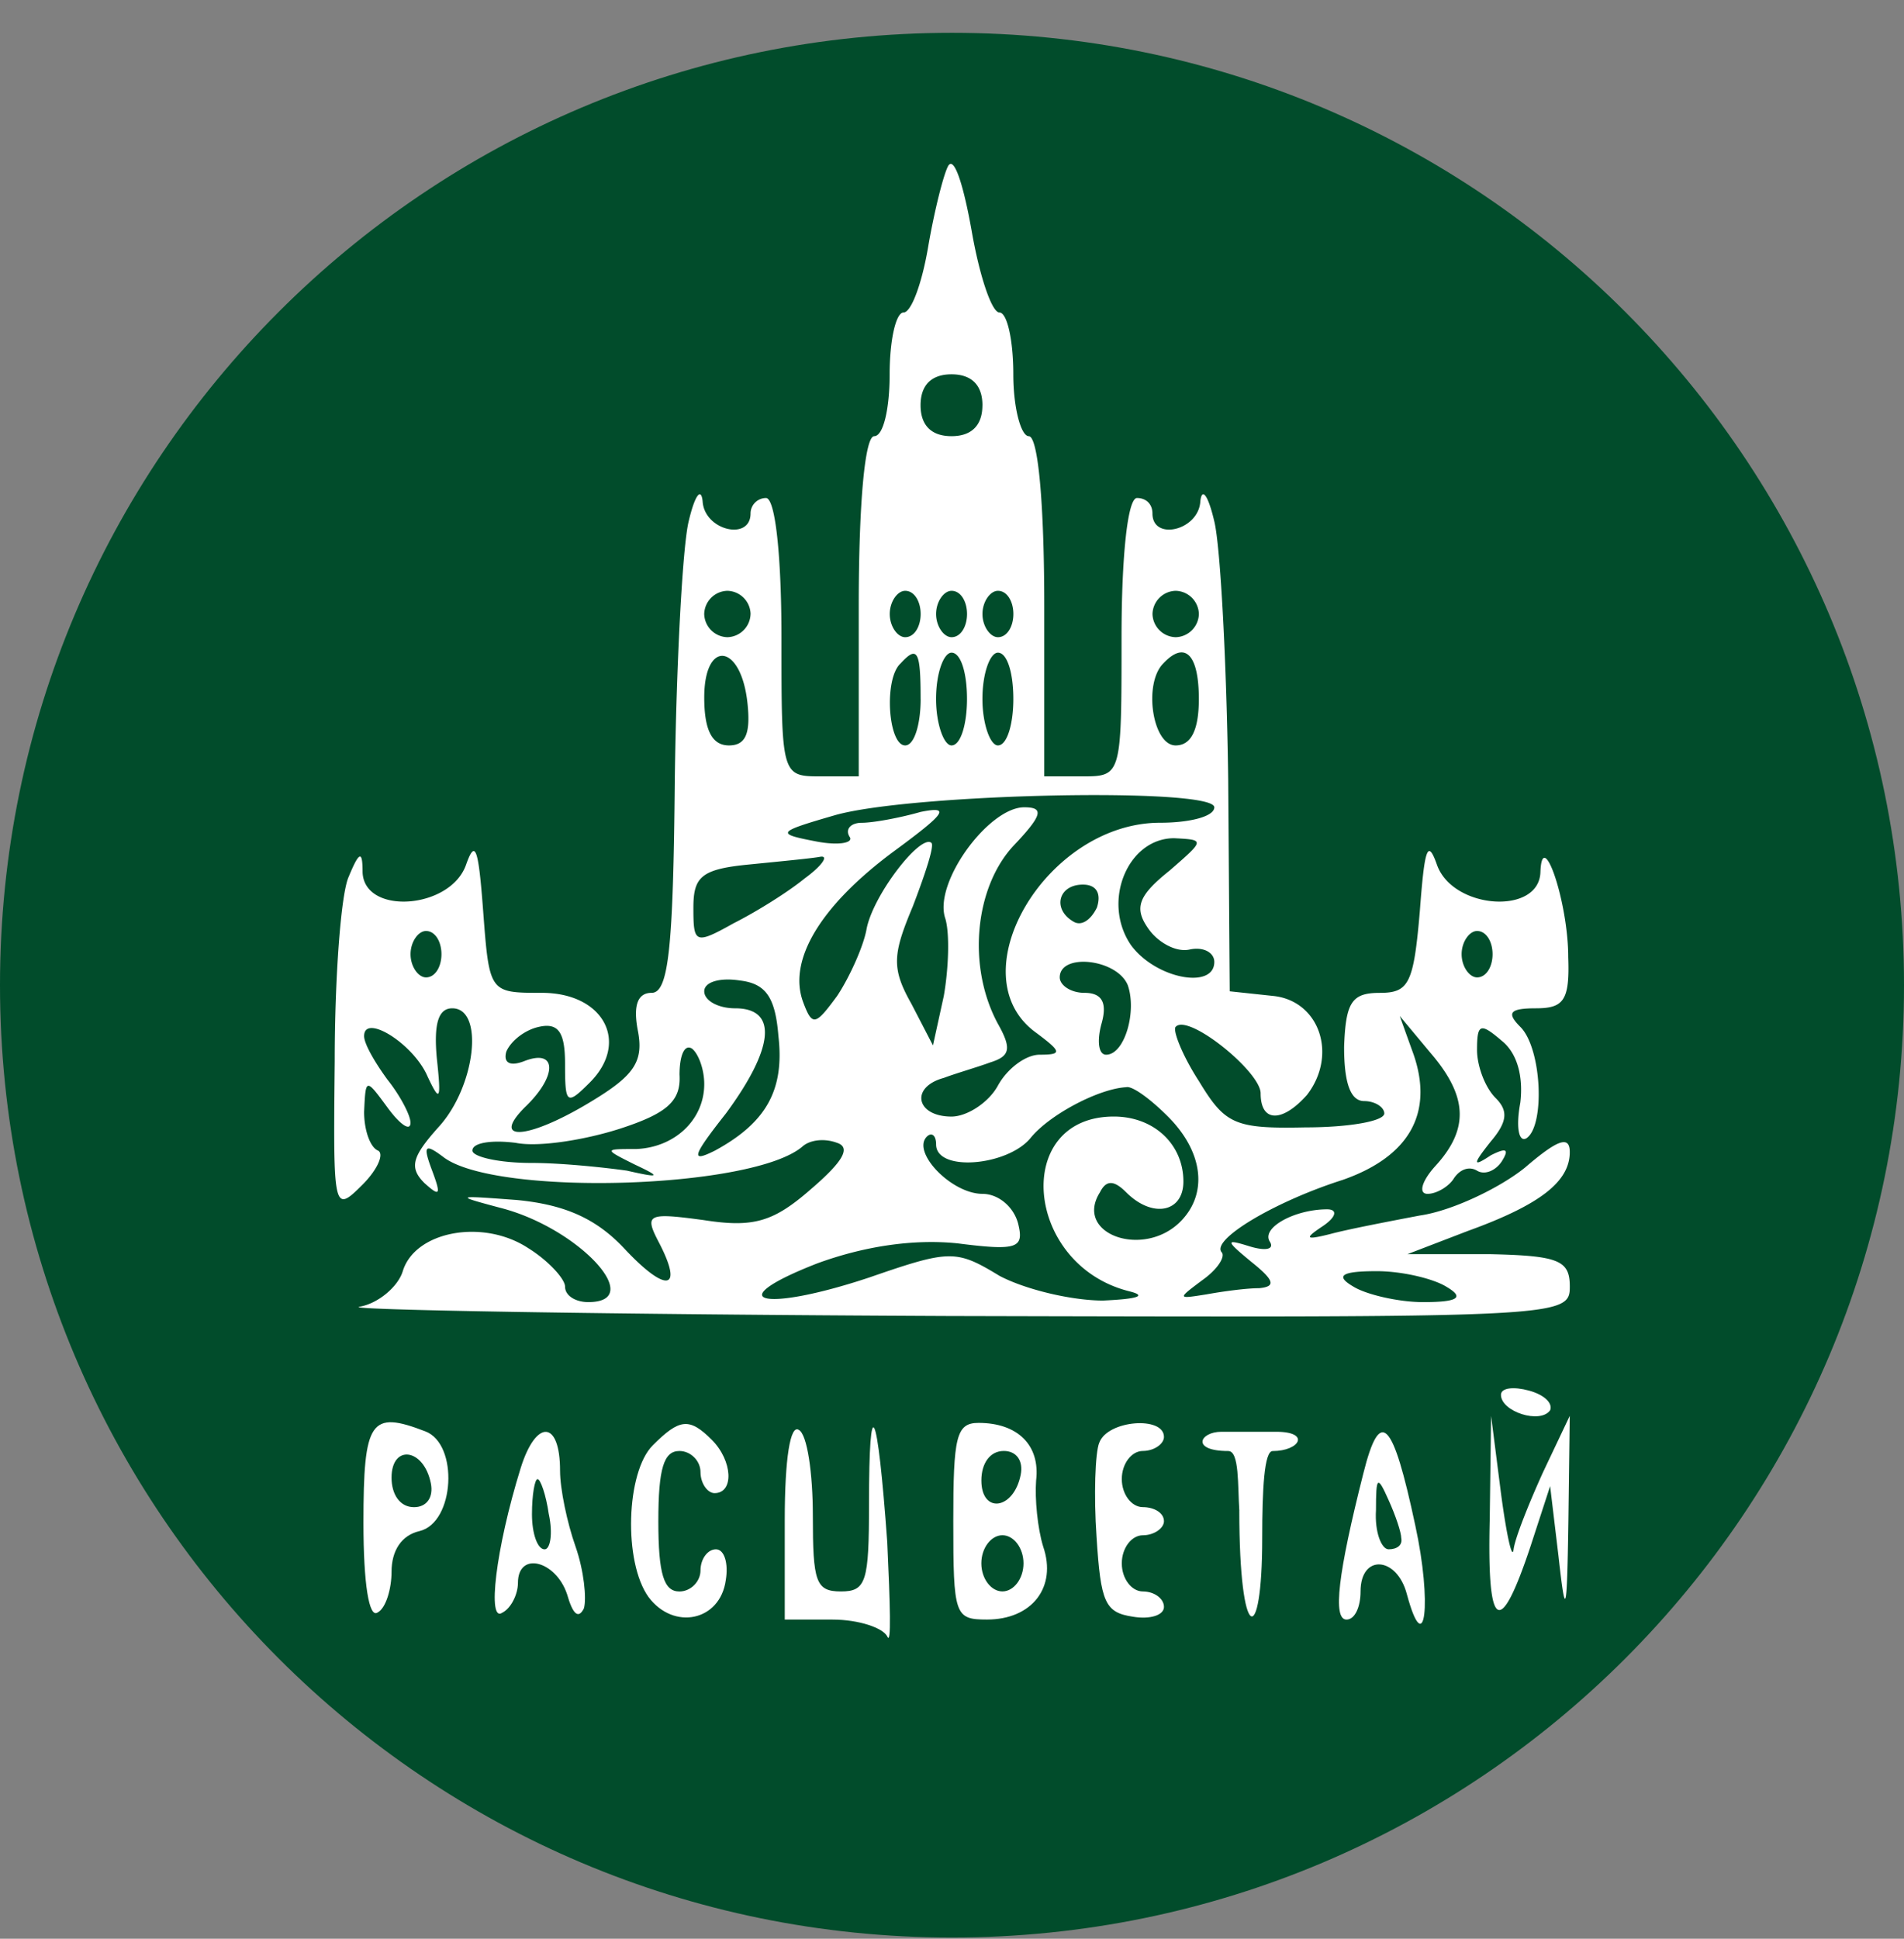 <svg xmlns="http://www.w3.org/2000/svg" width="56" height="57" fill="none" viewBox="0 0 56 57"><rect x="0" y="0" width="56" height="57" fill="#808080" stroke="none"/><g clip-path="url(#a)"><path fill="#014c2b" d="M56 28.965c0-15.464-12.536-28-28-28S0 13.5 0 28.965s12.536 28 28 28 28-12.536 28-28"/><path fill="#fff" d="M44.146 41.009c0 .495 1.157.867 1.446.454.082-.207-.166-.454-.62-.578s-.826-.083-.826.124M10.69 44.767c0 1.817.165 2.808.413 2.643.248-.124.413-.702.413-1.198 0-.62.289-1.074.826-1.198 1.033-.248 1.156-2.56.165-2.932-1.61-.62-1.817-.33-1.817 2.685m1.982-1.157c.083.413-.123.702-.495.702-.413 0-.661-.372-.661-.867 0-.992.95-.868 1.156.165M15.316 43.156c-.744 2.396-.992 4.585-.537 4.255.248-.124.454-.537.454-.868 0-.95 1.115-.66 1.446.33.165.579.33.744.495.414.083-.29 0-1.115-.247-1.818-.248-.702-.455-1.693-.455-2.23 0-1.487-.702-1.528-1.156-.083m.826 1.363c.124.579.041 1.033-.124 1.033-.207 0-.372-.454-.372-1.033 0-.578.083-1.032.165-1.032.083 0 .248.454.33 1.032M19.198 42.495c-.784.784-.867 3.428-.123 4.46.743.992 2.106.703 2.271-.495.083-.496-.041-.909-.289-.909s-.454.29-.454.62-.29.62-.62.62c-.454 0-.62-.496-.62-2.066s.166-2.065.62-2.065c.33 0 .62.289.62.62 0 .33.206.619.413.619.578 0 .537-.95-.083-1.57-.66-.66-.95-.62-1.735.166M23.081 44.684v2.933h1.404c.785 0 1.487.248 1.611.495.124.29.083-.95 0-2.767-.289-4.006-.537-4.543-.537-1.115 0 2.272-.082 2.56-.826 2.56-.743 0-.826-.288-.826-2.23 0-1.239-.165-2.395-.413-2.52-.248-.164-.413.827-.413 2.644M28.038 44.725c0 2.767.04 2.891.99 2.891 1.323 0 2.066-.95 1.653-2.148-.165-.537-.248-1.404-.207-1.94.124-1.033-.537-1.694-1.693-1.694-.66 0-.743.413-.743 2.89m1.982-1.363c-.206 1.032-1.156 1.156-1.156.165 0-.495.247-.867.66-.867.372 0 .579.289.496.702m.083 2.602c0 .454-.29.826-.62.826s-.62-.372-.62-.826.29-.826.62-.826.62.372.62.826M32.333 42.411c-.124.29-.165 1.57-.082 2.768.123 1.941.247 2.23 1.073 2.354.496.083.91-.041.91-.289s-.29-.454-.62-.454-.62-.372-.62-.826c0-.455.29-.826.62-.826s.62-.207.62-.414c0-.247-.29-.413-.62-.413s-.62-.371-.62-.826.29-.826.62-.826.62-.206.62-.413c0-.62-1.653-.495-1.9.165M36.45 44.42c0 3.915.674 4.065.674.802 0-1.446.06-2.56.307-2.56.795 0 1.13-.567.104-.567h-1.612c-.635 0-.913.566.203.566.33 0 .275 1.025.325 1.759M40.098 43.321c-.743 2.933-.908 4.296-.495 4.296.247 0 .413-.372.413-.826 0-1.115 1.074-1.033 1.363.082.537 1.983.743.248.247-2.024-.66-3.097-1.032-3.51-1.528-1.528m1.115 1.9c.042.207-.123.33-.371.33-.207 0-.413-.495-.372-1.156 0-.991.041-1.033.372-.289.206.454.371.95.371 1.115"/><path fill="#fff" d="M43.816 44.644c-.083 3.304.289 3.552 1.197.826l.579-1.776.247 2.065c.207 1.858.248 1.734.29-1.033l.04-3.098-.784 1.653c-.413.908-.826 1.94-.867 2.271s-.207-.413-.372-1.652l-.29-2.272zM27.894 4.868c-.136.227-.41 1.318-.591 2.364-.182 1.091-.5 1.955-.727 1.955-.228 0-.41.818-.41 1.818s-.181 1.819-.454 1.819-.455 1.955-.455 5v5.002h-1.136c-1.137 0-1.137-.046-1.137-4.092 0-2.41-.182-4.092-.455-4.092a.456.456 0 0 0-.454.455c0 .818-1.364.5-1.41-.364-.045-.409-.227-.182-.409.591-.181.728-.363 4.183-.409 7.592-.045 4.956-.182 6.274-.682 6.274q-.613 0-.409 1.091c.182.91-.09 1.319-1.273 2.046-1.91 1.182-3.091 1.273-2.046.227.955-.909.955-1.727 0-1.363-.454.181-.636.045-.545-.273.136-.318.545-.637.955-.727.59-.137.772.181.772 1.09 0 1.183.046 1.228.728.546 1.182-1.182.409-2.637-1.41-2.637-1.545 0-1.545 0-1.727-2.41-.137-1.818-.227-2.136-.5-1.363-.455 1.318-3 1.5-3.046.227 0-.636-.091-.636-.41.137-.227.5-.409 2.955-.409 5.41-.045 4.41-.045 4.5.819 3.637.454-.455.636-.91.454-1-.227-.092-.409-.592-.409-1.137.046-1 .046-1 .682-.137.364.5.682.728.682.455 0-.227-.318-.818-.682-1.273-.364-.5-.682-1.045-.682-1.273 0-.682 1.455.228 1.864 1.182.364.773.41.728.273-.545-.09-1 .046-1.455.455-1.455.954 0 .682 2.319-.41 3.5-.772.864-.863 1.183-.409 1.637.455.41.5.364.228-.363-.273-.728-.228-.819.318-.41 1.5 1.182 9.183.955 10.593-.318.227-.182.636-.227 1-.09.409.136.182.545-.773 1.363-1.091.955-1.682 1.137-3.137.91-1.682-.228-1.773-.183-1.318.681.727 1.41.181 1.455-1.046.137-.818-.864-1.728-1.273-3.137-1.41-1.818-.136-1.864-.136-.5.228 2.319.59 4.319 2.773 2.591 2.773-.363 0-.682-.182-.682-.455 0-.227-.5-.773-1.09-1.136-1.32-.864-3.32-.5-3.683.681-.137.455-.728.955-1.273 1.046-.546.091 7.228.228 17.321.273 18.003.045 18.276.045 18.276-.864 0-.773-.318-.91-2.364-.955h-2.41l1.773-.681c2.137-.773 3-1.455 3-2.32 0-.5-.363-.363-1.317.456-.728.59-2.137 1.272-3.092 1.409-.955.182-2.137.409-2.637.545-.727.182-.773.137-.227-.227.41-.273.454-.5.136-.5-.954 0-1.955.546-1.682.955.137.227-.136.273-.59.136-.728-.227-.728-.182.045.455.682.545.727.727.227.773-.364 0-1.046.09-1.546.181-.863.137-.863.137-.136-.409.454-.318.682-.682.59-.818-.363-.364 1.547-1.5 3.547-2.137 1.955-.682 2.682-1.955 2.091-3.682l-.409-1.137.91 1.091c1.09 1.273 1.136 2.228.136 3.32-.41.454-.5.817-.228.817.273 0 .637-.227.773-.454.182-.273.455-.364.682-.227s.546 0 .727-.273c.228-.364.137-.41-.318-.182-.545.364-.545.273 0-.41.5-.59.5-.909.137-1.272-.319-.318-.546-.955-.546-1.41 0-.772.091-.818.727-.272.455.363.637 1.045.546 1.818-.136.727-.045 1.182.182 1.046.546-.364.455-2.637-.182-3.273-.41-.41-.318-.546.455-.546.818 0 1-.227.954-1.5 0-1.637-.772-3.865-.818-2.5-.045 1.272-2.591 1.09-3.046-.228-.273-.773-.364-.455-.5 1.364-.182 2.137-.318 2.41-1.182 2.41-.818 0-1 .272-1.046 1.59 0 1.046.182 1.592.591 1.592.319 0 .591.181.591.363 0 .228-1.045.41-2.318.41-2.091.045-2.364-.091-3.137-1.364-.5-.773-.773-1.5-.682-1.591.364-.41 2.5 1.318 2.5 1.954 0 .864.637.864 1.364.046.91-1.182.364-2.773-1-2.91l-1.273-.136-.045-6.228c-.046-3.41-.228-6.865-.41-7.593-.181-.773-.363-1-.409-.59-.045.863-1.409 1.181-1.409.363 0-.273-.182-.455-.455-.455-.272 0-.454 1.683-.454 4.092 0 4.046 0 4.092-1.137 4.092h-1.136v-5.001c0-3.046-.182-5.001-.455-5.001-.227 0-.455-.818-.455-1.819s-.181-1.818-.409-1.818-.59-1.091-.818-2.41c-.227-1.273-.5-2.182-.682-1.909m1 7.047c0 .59-.318.909-.909.909s-.91-.318-.91-.91c0-.59.319-.909.91-.909s.91.319.91.91m-6.82 6.137a.7.7 0 0 1-.681.682.7.7 0 0 1-.682-.682.7.7 0 0 1 .682-.682.7.7 0 0 1 .682.682m5.002 0c0 .364-.182.682-.455.682-.227 0-.454-.318-.454-.682s.227-.682.454-.682c.273 0 .455.318.455.682m1.364 0c0 .364-.182.682-.455.682-.227 0-.455-.318-.455-.682s.228-.682.455-.682c.273 0 .455.318.455.682m1.363 0c0 .364-.181.682-.454.682-.227 0-.455-.318-.455-.682s.228-.682.455-.682c.273 0 .454.318.454.682m5.456 0a.7.7 0 0 1-.682.682.7.7 0 0 1-.682-.682.7.7 0 0 1 .682-.682.7.7 0 0 1 .682.682m-13.275 2.637c.09.864-.046 1.227-.546 1.227s-.727-.454-.727-1.409c0-1.728 1.091-1.591 1.273.182m5.092-.137c0 .728-.182 1.364-.455 1.364-.5 0-.636-1.954-.136-2.41.5-.545.59-.363.59 1.046m1.364 0c0 .728-.182 1.364-.455 1.364-.227 0-.455-.636-.455-1.364 0-.772.228-1.363.455-1.363.273 0 .455.59.455 1.363m1.363 0c0 .728-.181 1.364-.454 1.364-.227 0-.455-.636-.455-1.364 0-.772.228-1.363.455-1.363.273 0 .454.59.454 1.363m5.456 0q0 1.364-.682 1.364c-.682 0-.955-1.818-.364-2.41.637-.681 1.046-.272 1.046 1.046m.455 3.183c0 .273-.728.454-1.592.454-3.364 0-6 4.501-3.637 6.183.728.546.773.637.091.637-.409 0-.954.409-1.227.909s-.91.91-1.364.91c-1.046 0-1.227-.865-.227-1.137.363-.137 1-.319 1.364-.455.59-.182.636-.409.227-1.136-.91-1.683-.682-4.001.454-5.229.864-.909.91-1.136.319-1.136-1.046 0-2.683 2.227-2.319 3.273.136.455.091 1.5-.045 2.273l-.319 1.455-.636-1.227c-.591-1.046-.546-1.455.045-2.865.364-.954.637-1.773.546-1.863-.318-.273-1.728 1.545-1.91 2.545-.09.5-.5 1.41-.863 1.955-.637.864-.728.91-1 .182-.455-1.227.5-2.819 2.636-4.41 1.546-1.136 1.728-1.364.819-1.182-.637.182-1.41.319-1.728.319s-.5.181-.364.409c.137.181-.318.272-1 .136-1.182-.227-1.136-.273.591-.773 2.273-.636 11.139-.818 11.139-.227m-1.319 1.864c-.91.727-1.046 1.09-.636 1.682.272.41.818.727 1.227.636s.728.091.728.364c0 .818-1.728.5-2.455-.5-.864-1.273-.091-3.137 1.273-3.137.909.046.909.046-.137.955m-10.729.227c-.5.41-1.455 1-2.091 1.319-1.137.636-1.182.59-1.182-.455 0-.91.227-1.137 1.636-1.273.91-.091 1.864-.182 2.092-.227.272-.046.045.272-.455.636m8.592.864c-.181.364-.454.545-.682.409-.636-.364-.454-1.091.273-1.091.41 0 .546.273.41.682m-19.276 1.364c0 .364-.181.682-.454.682-.228 0-.455-.319-.455-.682s.227-.682.455-.682c.272 0 .454.318.454.682m30.915 0c0 .364-.182.682-.455.682-.227 0-.455-.319-.455-.682s.228-.682.455-.682c.273 0 .455.318.455.682m-10.73.909c.273.773-.09 2.046-.636 2.046-.227 0-.273-.41-.136-.91.182-.636 0-.909-.5-.909-.41 0-.728-.227-.728-.454 0-.728 1.682-.546 2 .227m-10.274 1.5c.182 1.591-.364 2.546-1.864 3.364-.727.364-.682.182.319-1.09 1.409-1.91 1.545-3.092.272-3.092-.5 0-.909-.227-.909-.5s.455-.41 1.046-.318c.772.09 1.045.5 1.136 1.636m-2.182 1.41c0 1.045-.864 1.863-2 1.909-.955 0-.955 0-.046.455.773.363.773.409-.227.181-.637-.09-1.91-.227-2.819-.227-.954 0-1.727-.182-1.727-.364 0-.227.545-.318 1.273-.227.682.136 2.045-.09 3.046-.409 1.409-.455 1.818-.818 1.773-1.591 0-.546.136-.91.363-.773.182.136.364.591.364 1.046m13.639.954c1.045 1.046 1.182 2.273.363 3.092-1.09 1.09-3.137.363-2.364-.864.182-.364.41-.364.773 0 .773.773 1.682.591 1.682-.318 0-1.091-.864-1.91-2.046-1.91-3 0-2.636 4.365.455 5.138.546.136.227.227-.773.272-.909 0-2.273-.318-3.046-.727-1.273-.773-1.454-.773-3.818.045-3.137 1.046-4.456.728-1.546-.409 1.364-.5 2.818-.727 4.137-.59 1.773.227 1.955.136 1.773-.592-.137-.5-.591-.864-1.046-.864-.909 0-2.091-1.227-1.636-1.682.136-.136.272-.045.272.228 0 .818 2.092.636 2.773-.182.546-.682 2-1.455 2.82-1.5.181-.046.727.363 1.227.863m8.183 5.001c.545.318.364.455-.682.455-.727 0-1.682-.227-2.046-.455-.545-.318-.364-.455.682-.455.773 0 1.682.228 2.046.455"/></g><defs><clipPath id="a"><path fill="#fff" d="M0 .965h56v56H0z"/></clipPath></defs></svg>